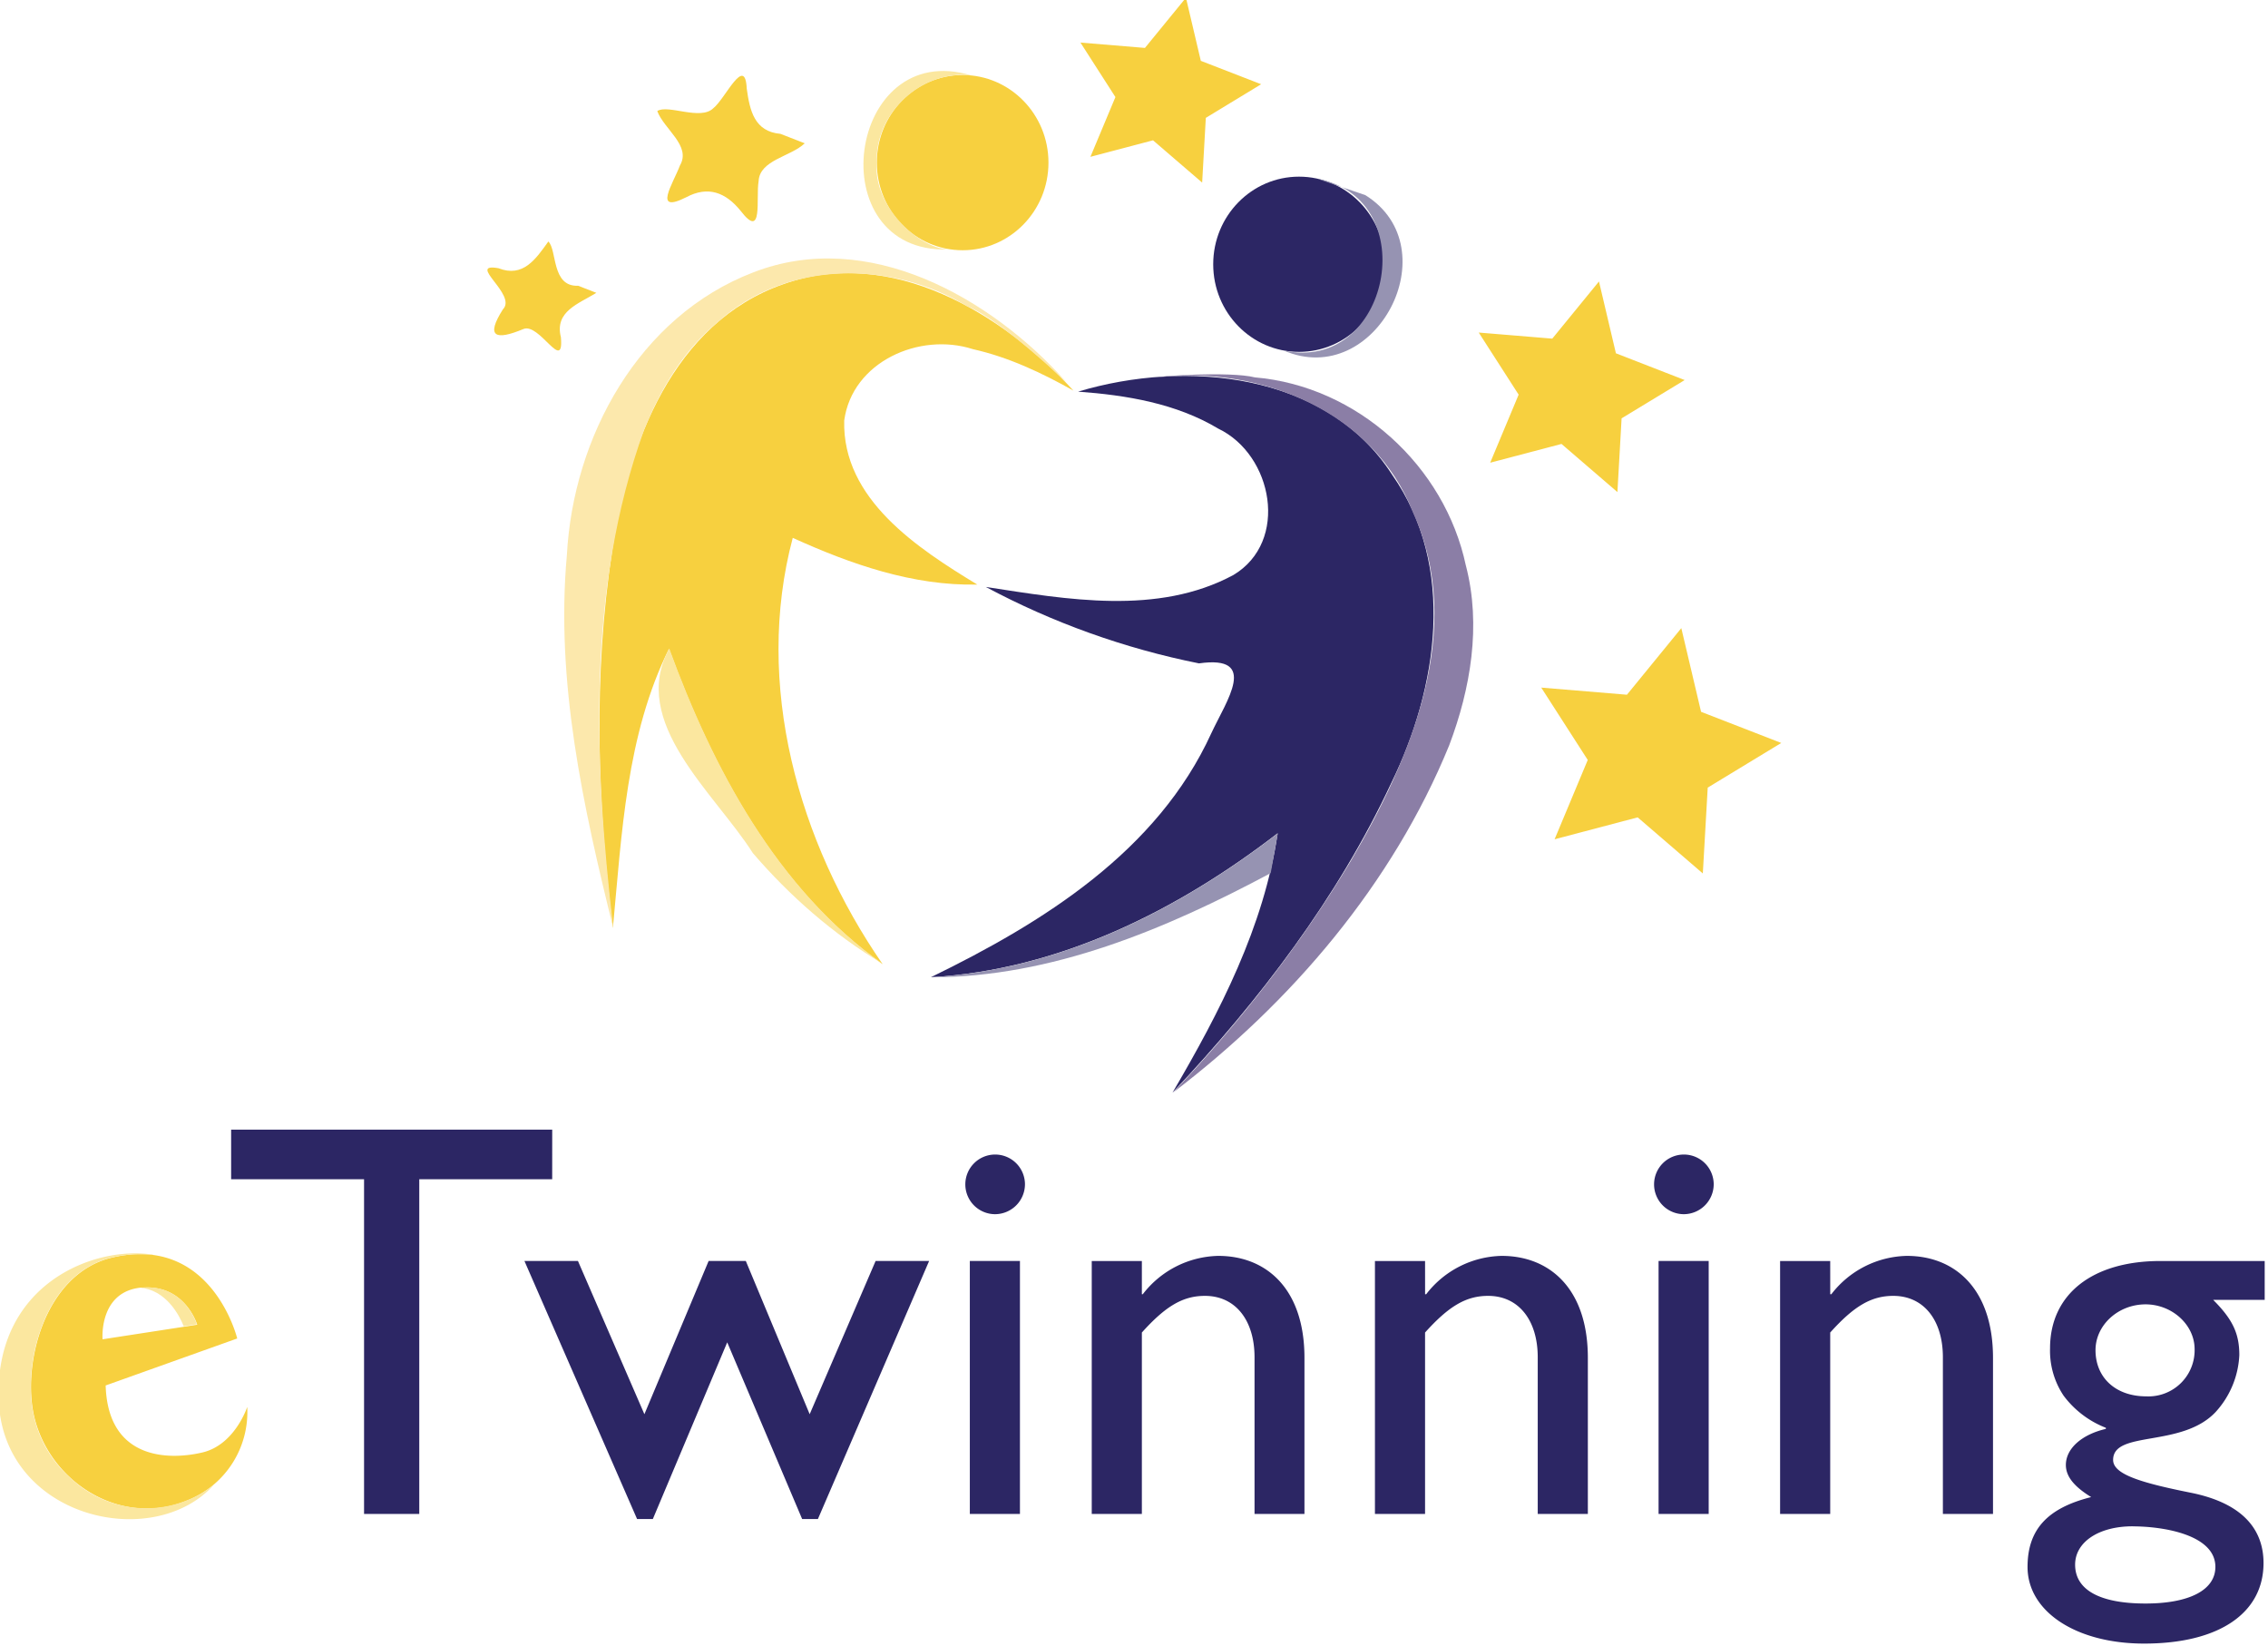 <svg version="1.1" viewBox="0 0 38.801 28.158" xmlns="http://www.w3.org/2000/svg"><defs><style>.cls-1{fill:#2c2664}.cls-2{fill:#9693b2}.cls-3{fill:#f7d03f}.cls-4{fill:#fbe79f}.cls-5{fill:#fce8ac}.cls-6{fill:#8b7ea6}</style></defs><g transform="translate(-31.2 -164.73)" stroke-width=".265"><g transform="matrix(.423 0 0 .423 26.299 111.24)"><ellipse class="cls-1" cx="64.125" cy="137.14" rx="3.471" ry="3.543"/><path class="cls-2" d="m64.881 133.69c4.317.808 2.903 7.873-1.376 6.937 3.713 1.615 6.738-4.143 3.3-6.284l-1.924-.654z"/><ellipse class="cls-3" cx="50.52" cy="133.03" rx="3.471" ry="3.543"/><path class="cls-4" d="m47.048 133.03c-.09-2.008 1.85-3.778 3.829-3.524-5.032-1.541-6.199 7.202-.939 7.035-1.273-.07-3.056-1.827-2.889-3.511z"/><path class="cls-3" d="m62.593 129.86-2.238 1.36c-.049.872-.099 1.744-.148 2.617-.662-.57-1.325-1.139-1.987-1.709-.844.222-1.688.445-2.532.667.337-.805.674-1.61 1.011-2.416-.472-.735-.944-1.469-1.415-2.204.87.072 1.739.145 2.609.217.553-.676 1.106-1.353 1.659-2.029.2.85.4 1.7.601 2.551.814.316 1.628.631 2.442.947zm-18.46 2.389c-.568.542-1.823.672-1.865 1.53-.118.691.197 2.401-.723 1.206-.605-.75-1.319-1.028-2.205-.555-1.367.688-.537-.536-.254-1.284.468-.802-.647-1.465-.917-2.202.432-.281 1.752.401 2.27-.117.474-.369 1.282-2.182 1.349-.789.124.896.313 1.736 1.361 1.828.328.128.657.255.985.383zm-8.427 6.046c-.728.449-1.699.752-1.434 1.798.124 1.479-.876-.62-1.525-.331-1.113.463-1.535.325-.821-.799.593-.596-1.503-1.897-.179-1.663.99.388 1.5-.355 2.017-1.081.358.345.12 1.837 1.206 1.79.245.095.49.191.735.286zm44.016 3.527c-.85.516-1.7 1.032-2.551 1.548-.056.994-.113 1.988-.169 2.982-.754-.649-1.508-1.298-2.262-1.947-.961.253-1.923.506-2.884.759.384-.917.767-1.834 1.151-2.752-.538-.837-1.076-1.674-1.614-2.511.991.082 1.983.164 2.974.246.63-.771 1.259-1.542 1.889-2.312.228.968.457 1.937.685 2.905.927.361 1.854.721 2.781 1.082zm3.903 14.676c-.99.601-1.981 1.203-2.971 1.804-.066 1.157-.132 2.314-.198 3.471-.878-.756-1.757-1.512-2.635-2.268-1.12.295-2.24.591-3.36.886.447-1.069.894-2.138 1.341-3.207-.627-.975-1.254-1.951-1.881-2.926 1.155.096 2.311.192 3.466.288.733-.898 1.466-1.796 2.199-2.693.266 1.128.533 2.256.799 3.384 1.08.42 2.161.84 3.241 1.259z"/><path class="cls-1" d="m55.19 142.29c4.354-1.308 10.043-.779 12.699 3.358 2.602 3.709 1.849 8.622-.033 12.467-2.177 4.656-5.336 8.793-8.848 12.52 1.909-3.255 3.7-6.713 4.252-10.488-4.05 3.124-8.842 5.523-14.023 5.821 4.544-2.212 9.162-5.092 11.34-9.865.608-1.309 1.945-3.172-.499-2.825-3.001-.6-5.923-1.646-8.62-3.09 3.28.503 6.948 1.163 10.009-.481 2.272-1.355 1.598-4.868-.61-5.922-1.701-1.02-3.717-1.353-5.667-1.495z"/><path class="cls-3" d="m55.002 142.25c-2.869-3.125-7.375-5.855-11.724-4.308-4.465 1.55-6.298 6.467-6.929 10.76-.774 5.055-.609 10.217.026 15.278.359-3.808.54-7.809 2.268-11.29 1.765 4.841 4.353 9.707 8.644 12.756-3.416-4.936-5.213-11.324-3.638-17.243 2.341 1.062 4.86 1.946 7.464 1.889-2.413-1.464-5.465-3.454-5.383-6.632.322-2.381 3.05-3.585 5.206-2.887 1.44.321 2.787.959 4.067 1.677z"/><path class="cls-5" d="m40.64 139.46c2.759-2.487 6.99-2.49 10.072-.615 1.363.532 4.056 3.128 3.998 3.054-3.059-3.417-8.015-6.233-12.655-4.432-4.629 1.774-7.289 6.653-7.542 11.437-.462 5.101.656 10.158 1.876 15.078-.777-6.686-1.075-13.711 1.244-20.137.663-1.655 1.609-3.248 3.008-4.385z"/><path class="cls-4" d="m38.656 152.68c-1.641 2.978 1.837 5.84 3.379 8.269 1.499 1.744 3.253 3.279 5.228 4.463-4.264-3.042-6.851-7.915-8.607-12.732z"/><path class="cls-6" d="m70.874 149.33c-.854-4.042-4.394-7.262-8.533-7.616-1.033-.259-4.064-.038-3.849-.006 4.096-.466 8.671 1.417 10.235 5.455 2.166 4.711-.083 9.966-2.508 14.102-2.028 3.385-4.474 6.513-7.192 9.369 4.792-3.644 8.881-8.437 11.171-14.041.868-2.295 1.303-4.85.677-7.263z"/><path class="cls-2" d="m63.267 160.15c-4.05 3.124-8.842 5.523-14.023 5.821 4.871.002 9.505-1.951 13.735-4.212z"/></g><g transform="matrix(.423 0 0 .423 -5.587 125.38)"><path class="cls-3" d="m96.965 149.92s-.497 1.524-1.804 1.836c-1.307.312-3.829.341-3.921-2.707l5.321-1.9s-1.027-4.233-5.072-3.268c-2.738.654-3.672 4.395-3.111 6.535.685 2.614 3.548 4.387 6.194 3.268a3.839 3.839 0 002.394-3.765zm-4.262-4.823c1.744-.156 2.241 1.495 2.241 1.495l-3.829.59s-.161-1.937 1.58-2.093z"/><path class="cls-4" d="m94.562 153.68a4.424 4.424 0 01-4.72-.87 4.665 4.665 0 01-1.474-2.397c-.561-2.14.373-5.882 3.111-6.535.143-.034.283-.061.418-.082l.114-.016c.098-.013.196-.024.288-.032h.482c.119 0 .235 0 .347.026l.032-.013c-2.4-.381-6.411 1.196-6.247 5.866.169 4.784 6.242 6.178 8.702 3.44a4.194 4.194 0 01-1.053.614z"/><path class="cls-4" d="m92.694 145.09h-.087c1.082.087 1.614 1.125 1.791 1.566l.529-.082s-.489-1.638-2.233-1.484z"/><path class="cls-1" d="m109.3 140.71h-5.376v13.533h-2.233v-13.533h-5.376v-2.006h12.986zm10.414 9.501 2.667-6.197h2.164l-4.498 10.435h-.638l-3.03-7.144-3.008 7.144h-.638l-4.556-10.435h2.164l2.688 6.197 2.598-6.197h1.503zm7.501-8.088a1.206 1.206 0 111.206-1.206 1.214 1.214 0 01-1.206 1.206zm1.003 12.121h-2.027v-10.229h2.027zm4.924-8.885h.045a3.953 3.953 0 013.053-1.55c1.937 0 3.485 1.323 3.485 4.125v6.31h-2.019v-6.334c0-1.503-.775-2.484-2.006-2.484-.889 0-1.587.41-2.551 1.482v7.337h-2.027v-10.229h2.027v1.344zm11.462 0h.045a3.953 3.953 0 013.053-1.55c1.937 0 3.485 1.323 3.485 4.125v6.31h-2.027v-6.334c0-1.503-.775-2.484-2.006-2.484-.889 0-1.587.41-2.551 1.482v7.337h-2.027v-10.229h2.027zm10.467-3.236a1.206 1.206 0 111.206-1.206 1.214 1.214 0 01-1.206 1.206zm1.003 12.121h-2.027v-10.229h2.027zm4.916-8.885h.045a3.953 3.953 0 013.053-1.55c1.937 0 3.485 1.323 3.485 4.125v6.31h-2.027v-6.334c0-1.503-.775-2.484-2.006-2.484-.889 0-1.587.41-2.551 1.482v7.337h-2.027v-10.229h2.027zm17.582.228h-2.095c.794.794 1.058 1.368 1.058 2.233a3.659 3.659 0 01-.958 2.302c-1.368 1.458-4.146.73-4.146 1.937 0 .569 1.058.91 3.122 1.323 2.188.434 2.961 1.548 2.961 2.847 0 2.027-1.799 3.257-4.829 3.257-2.757 0-4.715-1.299-4.715-3.098 0-1.503.794-2.381 2.574-2.826-.706-.434-1.024-.844-1.024-1.299 0-.661.638-1.23 1.617-1.458v-.045a3.884 3.884 0 01-1.709-1.299 3.268 3.268 0 01-.548-1.913c0-2.188 1.709-3.532 4.466-3.532h4.215v1.572zm-5.355 9.157c-1.368 0-2.323.638-2.323 1.55 0 1.024 1.003 1.572 2.847 1.572 1.778 0 2.826-.548 2.826-1.482 0-1.296-2.095-1.638-3.35-1.638zm.529-8.975c-1.117 0-2.027.844-2.027 1.852 0 1.117.82 1.868 2.05 1.868a1.868 1.868 0 001.958-1.913c-.005-.987-.915-1.807-1.987-1.807z"/></g></g></svg>
